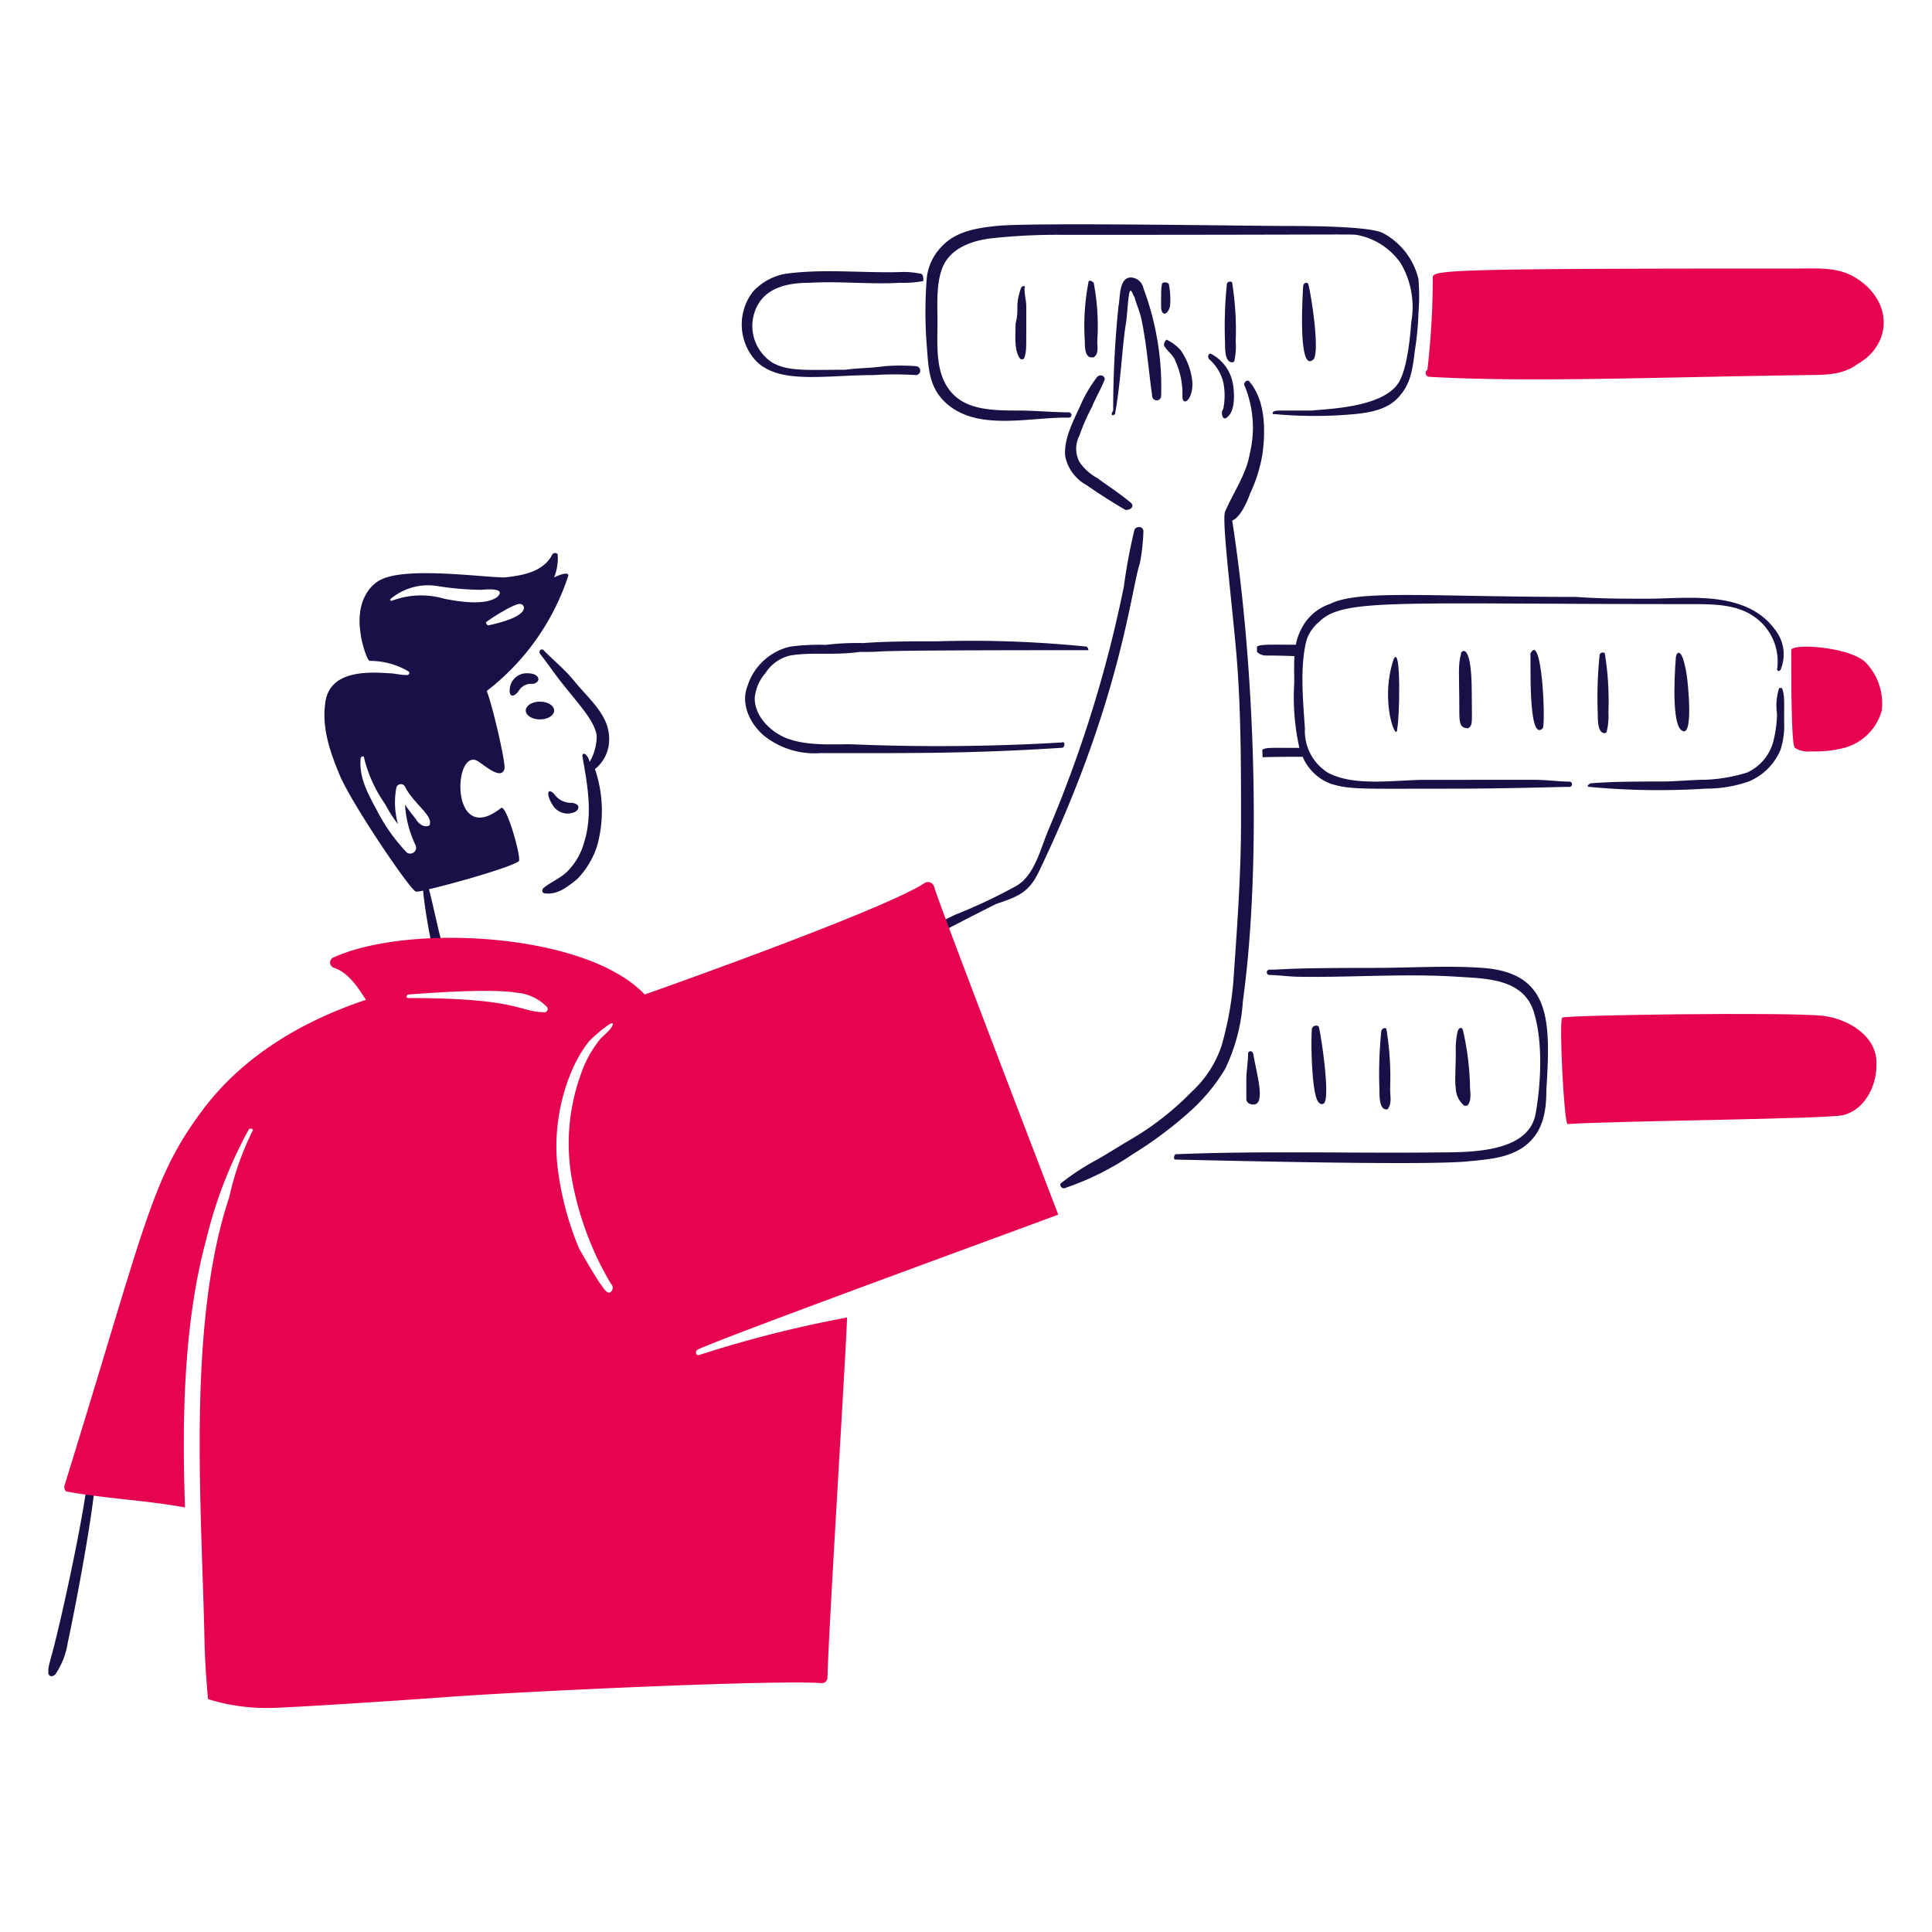 <?xml version="1.0" encoding="UTF-8"?> <svg xmlns="http://www.w3.org/2000/svg" viewBox="0 0 200 200" height="200" width="200"><path d="M51.852,83.658c-5.144,4.043-4.981-5.824-2.572-4.96.547.2,2.545,2.2,2.94.918.172-.555-1.286-6.8-1.837-8.084a24.8,24.8,0,0,0,8.451-11.943c0-.551-1.469.184-1.469.184a5.435,5.435,0,0,0,.367-2.389.345.345,0,0,0-.551,0c-.919,1.838-3.123,2.2-4.961,2.389-2.2,0-9.922-1.1-12.678.184-1.286.551-2.756,2.388-2.2,5.7,0,.368.551,2.573.918,2.756a7.867,7.867,0,0,1,4.042,1.1c.184.183,0,.367-.183.367-.735,0-1.287-.184-1.838-.184-2.572-.183-6.247-.183-6.614,3.124-.368,2.572.551,5.145,1.47,7.35,1.1,2.755,7.165,11.759,7.9,12.126a2.427,2.427,0,0,0,.76-.106c.191,1.934.542,3.86.894,5.618.183,1.1,1.286,1.286,1.1,0-.523-1.918-.881-3.836-1.387-5.754,2.617-.612,8.162-2.178,9.288-2.881C54.058,88.987,52.4,83.107,51.852,83.658Zm2.022-21.129a.4.4,0,0,1,.367.367c0,1.133-3.534,1.8-3.675,1.838-.183,0-.367-.368-.183-.368C50.587,64.161,53.37,62.361,53.874,62.529ZM44.5,85.312a.18.18,0,0,1-.184.184c-.551.184-1.1-.368-1.286-.735a16.558,16.558,0,0,1-1.1-1.47,11.078,11.078,0,0,0,1.1,4.226.612.612,0,0,1-.918.735,18.76,18.76,0,0,1-3.124-4.41c-.882-1.673-1.837-3.307-1.653-5.328,0-.184.367-.368.367,0a14.207,14.207,0,0,0,2.2,4.777A12.339,12.339,0,0,0,41.2,85.312a8.149,8.149,0,0,1-.184-3.675.482.482,0,0,1,.919-.183C42.767,83.127,44.743,84.352,44.5,85.312ZM40.645,62.161c-.19.09-.348-.027-.184-.183a6.034,6.034,0,0,1,4.961-1.286,31.121,31.121,0,0,0,4.409.367c.1,0,2.716-.327,1.654.735-1.246.934-4.037.479-5.512.184A8.524,8.524,0,0,0,40.645,62.161Z" fill="#191047"></path><path d="M61.591,79.616a3.925,3.925,0,0,0,1.469-3.123c0-2.47-2-4.013-3.674-6.064-.908-1.111-2.021-2.021-3.124-3.123-.184-.184-.551,0-.367.367.735.919,1.47,2.022,2.2,2.94,2.162,2.7,3.4,4,3.674,5.512a5.307,5.307,0,0,1-.735,2.756,1.394,1.394,0,0,0-.367-.735c-.184-.183-.429-.17-.368.184.481,2.769,1.1,5.88.184,8.819a6.749,6.749,0,0,1-1.47,2.756c-.735.919-1.837,1.287-2.756,2.022-.184.183-.184.551.184.551,1.286.183,2.388-.735,3.307-1.47A8.94,8.94,0,0,0,61.774,87.7,13.467,13.467,0,0,0,61.591,79.616Z" fill="#191047"></path><path d="M92.091,98.725c3.077-.88,4.974-2.12,11.024-5.145,2.31-.77,3.409-1.227,4.409-3.307C116,72.634,117.068,61.091,118,58.3A20.215,20.215,0,0,0,118.365,55c0-.552-.735-.552-.919-.184a55.526,55.526,0,0,0-1.1,5.88,131.358,131.358,0,0,1-7.717,24.988c-.9,2.03-1.47,4.96-3.491,6.063a54.577,54.577,0,0,1-6.247,2.94c-2.225,1.061-4.41,2.388-6.8,3.491C91.539,98.357,91.723,98.725,92.091,98.725Z" fill="#191047"></path><path d="M117.079,52.056c-1.1-.919-2.216-1.639-3.491-2.572a5.25,5.25,0,0,1-1.838-1.654,2.924,2.924,0,0,1,0-2.756,20.5,20.5,0,0,1,1.286-2.94c.368-.918.919-1.837,1.287-2.756.183-.367-.368-.735-.735-.367a13.686,13.686,0,0,0-1.654,2.756c-.735,1.653-1.876,3.679-1.654,5.512a4.411,4.411,0,0,0,2.2,2.94c1.3.9,2.756,1.837,4.042,2.572C117.079,52.791,117.446,52.423,117.079,52.056Z" fill="#191047"></path><path d="M115.425,42.869c.605-3.327.754-7.094,1.1-9.187.184-1.1.184-2.2.368-3.307.184-.735.367.184.551.368.184.735.545,1.471.735,2.388.534,2.576.735,5.329,1.1,7.9a.462.462,0,0,0,.919,0,29.118,29.118,0,0,0-1.837-11.208,1.376,1.376,0,0,0-1.286-1.1c-1.286,0-1.1,2.2-1.286,2.939a104.274,104.274,0,0,0-.552,10.841C114.874,43.053,115.241,43.053,115.425,42.869Z" fill="#191047"></path><path d="M125.163,37.173a4.737,4.737,0,0,1,1.47,2.389,6.949,6.949,0,0,1,0,2.756.82.82,0,0,0,0,.919c.184.183.367,0,.551-.184.72-.72.62-2.663.368-3.675a4.287,4.287,0,0,0-2.205-2.756C125.085,36.529,124.979,36.99,125.163,37.173Z" fill="#191047"></path><path d="M129.389,51.137a15.625,15.625,0,0,0,1.286-4.042c.334-2.393.368-5.512-1.286-7.533-.184-.368-.735,0-.551.367a11.333,11.333,0,0,1,.551,6.982c-.368,2.2-1.7,4.022-2.572,6.064-.389.91.925,11.023,1.286,16.168.374,5.328.367,10.657.367,15.985,0,5.145-.361,10.29-.735,15.618a34.277,34.277,0,0,1-1.286,7.533,11.447,11.447,0,0,1-3.123,4.777,29.706,29.706,0,0,1-6.064,4.777c-1.282.741-2.388,1.47-3.674,2.2a25.2,25.2,0,0,0-3.675,2.389c-.368.183,0,.735.367.551a28.876,28.876,0,0,0,6.982-3.491,41.559,41.559,0,0,0,5.7-4.226,19.217,19.217,0,0,0,3.859-4.593,18.77,18.77,0,0,0,1.837-6.982c2.009-14.568,1.167-35.266-1.1-49.793C128.47,53.526,129.205,51.688,129.389,51.137Z" fill="#191047"></path><path d="M9.226,151.641c-.26,3.9-2.382,13.641-3.307,17.454C5.093,172.5,5,172.3,5,173.138c0,.367.367.551.735.183a7.994,7.994,0,0,0,1.286-3.307c.535-2.436,2.94-14.532,2.94-18.373C9.777,151.089,9.226,151.089,9.226,151.641Z" fill="#191047"></path><path d="M120.57,35.887c.367.551.918.919,1.1,1.47a8.232,8.232,0,0,1,.735,3.675c0,1.277,1.437.1.919-2.2a6.807,6.807,0,0,0-1.1-2.572,4.408,4.408,0,0,0-1.47-1.1C120.57,35.336,120.386,35.7,120.57,35.887Z" fill="#191047"></path><path d="M72.431,140.249c-.368.184-.554-.372-.184-.551,2.739-1.324,36.931-13.78,37.3-13.964-1.469-3.859-12.494-32.521-12.861-33.991a.672.672,0,0,0-.919-.368c-4.042,2.756-28.479,11.392-29.03,11.576C60.672,96.52,42.3,95.6,34.581,99.092a.574.574,0,0,0,0,1.1c1.824.564,3.06,3.059,3.308,3.307-6.615,2.2-12.737,5.835-16.9,11.391-5.362,7.152-5.9,11.774-14.331,38.952a.678.678,0,0,0,.183.552c4.043.735,8.268.918,12.311,1.653-.32-8.945-.16-19.073,2.2-27.744a45.807,45.807,0,0,1,4.41-11.391c.184-.184.551,0,.368.183a29.865,29.865,0,0,0-2.389,6.8c-4.405,13.214-2.863,31.994-2.572,45.933.042,2.021.183,4.043.367,6.064a20.291,20.291,0,0,0,6.247.918c1.838,0,13.776-.786,18.006-1.1,8.812-.658,34.91-1.837,39.32-1.47a.59.59,0,0,0,.551-.551c.092-4.78,2.021-35.277,2.021-37.3A123.68,123.68,0,0,0,72.431,140.249ZM59.2,122.059A32.508,32.508,0,0,0,63.244,132.9a.538.538,0,0,1-.184.918c-.367,0-.735-.735-.918-.918-.735-1.1-1.47-2.389-2.205-3.675a31.491,31.491,0,0,1-2.2-8.268c-.676-5.391,1.2-10.748,3.307-13.229.168-.2,2.573-2.389,2.389-1.654-.184.551-.936,1.086-1.286,1.47a11.858,11.858,0,0,0-2.021,3.675A21.036,21.036,0,0,0,59.2,122.059Zm-5.7-19.292a4.989,4.989,0,0,1,3.124,1.47.352.352,0,0,1-.184.551c-2.791,0-2.485-1.47-14.148-1.47-.367,0-.183-.367,0-.367C44.854,102.754,50.872,102.328,53.506,102.767Z" fill="#e60352"></path><path d="M133.247,23.393c-4.091,0-26.553-.386-30.132,0-2.018.218-4.226.551-5.7,2.2a5.479,5.479,0,0,0-1.47,3.124,44.636,44.636,0,0,0,0,7.165c.17,2.023.16,4.066,1.837,5.7,3.263,3.17,8.817,1.562,12.862,1.654a.276.276,0,0,0,0-.552c-1.654,0-3.491-.183-5.145-.183-3.242,0-6.288-.083-7.717-2.94-.918-1.837-.735-4.226-.735-6.247,0-1.837-.183-4.41.735-6.063s2.944-2.35,4.778-2.573a62.527,62.527,0,0,1,7.533-.367c27.857,0,29.592-.081,30.316,0a7.067,7.067,0,0,1,4.593,2.94,8.96,8.96,0,0,1,1.1,6.063c-.045.272-.254,4.514-1.286,6.247-1.595,2.677-7.584,2.762-9,2.94h-3.308c-.183,0-.918,0-.735.367h.184a45.216,45.216,0,0,0,8.268,0c1.838-.184,3.675-.551,4.777-2.021,1.1-1.286,1.261-2.943,1.47-4.593a30.766,30.766,0,0,0,.368-3.859,22.113,22.113,0,0,0,0-3.491,7.326,7.326,0,0,0-3.675-4.777C142.287,23.687,139.38,23.393,133.247,23.393Z" fill="#191047"></path><path d="M164.482,81.454a76.382,76.382,0,0,0,12.127.183,13.15,13.15,0,0,0,4.41-.735,6.066,6.066,0,0,0,3.307-3.307,8.334,8.334,0,0,0,.367-2.94c0-2.211.052-2.6-.183-3.307,0-.184-.368-.184-.368,0a5.905,5.905,0,0,0-.184,2.572,12.677,12.677,0,0,1-.367,2.756,4.9,4.9,0,0,1-2.756,3.308,17.028,17.028,0,0,1-4.226.735c-1.47,0-3.124.183-4.593.183-2.389,0-4.961,0-7.35.184C164.3,81.27,164.3,81.454,164.482,81.454Z" fill="#191047"></path><path d="M121.672,120.038c6.836.149,26.057.614,30.316.184,2.02-.2,4.065-.334,5.7-1.47,2.051-1.428,2.389-3.675,2.389-5.88.445-7.127.533-12.174-6.615-12.677-3.67-.259-7.349,0-11.208,0-9.726,0-9.1.183-10.84.183a.276.276,0,0,0,0,.552c.735,0,2.021.168,2.94.183,5.514.092,11.023-.356,16.536,0,2.939.19,6.833.173,7.9,3.675.949,3.114.731,7.349.183,10.473-.74,4.225-7.166,4.008-10.473,4.042-9,.092-17.822-.184-26.825.184C121.488,119.671,121.488,120.034,121.672,120.038Z" fill="#191047"></path><path d="M188.735,105.155c-4.079-.407-26.5-.073-27.009.184-.367.184.184,11.024.552,11.024,4.6-.329,26.7-.518,28.479-.918,2.217-.5,3.49-2.94,3.49-5.145C194.431,107.36,191.492,105.523,188.735,105.155Z" fill="#e60352"></path><path d="M112.485,66.939a117.8,117.8,0,0,0-15.434-.552c-2.572,0-5.144,0-7.716.184a27.1,27.1,0,0,0-3.859.184,22.711,22.711,0,0,0-3.675.183,6.051,6.051,0,0,0-4.409,4.043c-.735,1.837.189,3.852,1.653,5.144a8.4,8.4,0,0,0,5.88,1.838c9.352,0,15.463.063,24.988-.552.367,0,.367-.735,0-.551a215.522,215.522,0,0,1-21.865.184c-2.021,0-4.4.156-6.43-.551-1.646-.574-3.491-2.2-3.491-4.226a4.515,4.515,0,0,1,1.1-2.572A4.169,4.169,0,0,1,81.8,67.857c2.236-.372,4.55.006,7.166-.367,4.525,0-3.412-.184,23.7-.184C112.669,67.206,112.669,67.122,112.485,66.939Z" fill="#191047"></path><path d="M192.043,28.722C190.215,27.6,188,27.8,185.8,27.8c-35.716,0-37.482.139-37.482.919a83.176,83.176,0,0,1-.552,9.554.4.4,0,0,0,.184.735c10.309.589,23.283.039,39.32-.184,1.653-.023,3.491,0,4.96-1.1C195.853,35.71,196.054,31.178,192.043,28.722Z" fill="#e60352"></path><path d="M193.145,68.592c-1.653-1.653-7.717-2.021-7.717-1.286,0,2.94,0,9.738.368,10.105a2.465,2.465,0,0,0,1.653.368,11.849,11.849,0,0,0,3.491-.368,5.521,5.521,0,0,0,3.859-3.858A6.108,6.108,0,0,0,193.145,68.592Z" fill="#e60352"></path><path d="M183.958,65.469c-3-4.5-9.238-3.491-13.412-3.491-2.389,0-4.961,0-7.35-.184-15.27,0-22.5-.786-25.539.735a5.1,5.1,0,0,0-2.94,2.572,5.523,5.523,0,0,0-.57,1.641c-2.516-.005-3.766-.061-4.023.2v.551a1.407,1.407,0,0,0,.919.367c1.794,0,2.559.054,2.958.06-.062.944-.019,1.886-.019,2.7a24.247,24.247,0,0,0,.528,6.8c-3.109,0-3.36-.054-3.835.184l.025.735c.1.1-.462,0,4.151,0a5.119,5.119,0,0,0,2.806,2.756c1.984.661,3.253.551,11.759.551,7.244,0,12-.2,13.045-.183a.276.276,0,1,0,0-.552c-1.1,0-2.388-.183-3.491-.183H147.579c-3.124,0-7.35.735-10.106-.735a5.081,5.081,0,0,1-2.388-4.594c-.184-2.756-.551-6.43.183-9.187a4.2,4.2,0,0,1,1.287-1.837c2.477-2.477,7.834-1.837,38.4-1.837,2.389,0,4.777,0,6.615,1.286a5.626,5.626,0,0,1,2.388,5.512c.184.184.184.184.368,0A4.1,4.1,0,0,0,183.958,65.469Z" fill="#191047"></path><path d="M144.272,68.225c-1.5,4.487.367,8.855.367,7.165C144.864,74.715,145.083,66.6,144.272,68.225Z" fill="#191047"></path><path d="M151.253,67.673c-.349,1.223-.183,2.032-.183,6.064,0,1.13.084,1.653.918,1.653.515-.343.368-.623.368-3.674C152.356,65.785,151.033,67.673,151.253,67.673Z" fill="#191047"></path><path d="M159.705,75.39c.324-.485-.085-10.118-1.286-7.717C158.519,67.673,158.1,77,159.705,75.39Z" fill="#191047"></path><path d="M165.585,67.857a43.573,43.573,0,0,0-.184,6.063c0,.552,0,1.47.368,1.838.183.184.5.176.551,0a6.883,6.883,0,0,0,.183-2.021,30.906,30.906,0,0,0-.367-6.064C166.136,67.49,165.585,67.49,165.585,67.857Z" fill="#191047"></path><path d="M173.485,68.041c0,.1-.583,6.6.552,7.533,1.336,1.095.689-4.974.567-5.725C174.083,66.637,173.5,67.641,173.485,68.041Z" fill="#191047"></path><path d="M105.687,29.824c-.673,2.02-.128,1.983-.551,3.675,0,1.1-.184,2.572.367,3.491.184.367.552.183.552,0,.231-.694.183-1,.183-5.329,0-.551-.183-1.1-.183-1.837C106.238,29.64,105.871,29.456,105.687,29.824Z" fill="#191047"></path><path d="M112.669,29.273a23.68,23.68,0,0,0-.367,6.063c0,.551,0,1.47.551,1.654h.367c.551-.368.368-1.1.368-1.654a23.986,23.986,0,0,0-.368-6.063C113.036,29.089,112.669,28.905,112.669,29.273Z" fill="#191047"></path><path d="M127,29.456a43.635,43.635,0,0,0-.183,6.064c0,.551,0,1.47.367,1.837.184.184.538.2.592.021a7.064,7.064,0,0,0,.143-2.042,30.892,30.892,0,0,0-.367-6.063C127.552,29.089,127,29.089,127,29.456Z" fill="#191047"></path><path d="M134.9,29.64c0,.1-.642,9.278,1.1,7.533.616-.922-.234-6.491-.551-7.717C135.365,29.12,134.9,29.273,134.9,29.64Z" fill="#191047"></path><path d="M135.82,106.442c-.144,1.008-.061,7.186.735,7.717a.345.345,0,0,0,.551,0c.583-.875-.372-7.089-.551-7.717C136.555,106.074,136,106.074,135.82,106.442Z" fill="#191047"></path><path d="M142.985,106.809a43.626,43.626,0,0,0-.183,6.063c0,.552,0,1.47.367,1.838.184.183.551.183.551,0,.368-.551.184-1.286.184-2.021a30.906,30.906,0,0,0-.367-6.064C143.537,106.258,142.985,106.442,142.985,106.809Z" fill="#191047"></path><path d="M152.172,112.321a28.623,28.623,0,0,0-.735-5.7c-.116-.376-.457-.216-.551.184a8.1,8.1,0,0,0-.184,2.021c0,1.955-.124,3.065,0,3.8a2.434,2.434,0,0,0,.74,1.71.344.344,0,0,0,.551,0C152.356,113.791,152.172,113.056,152.172,112.321Z" fill="#191047"></path><path d="M129.205,109.014c0,.919-.184,1.837-.184,2.756v2.021c0,.368.368.551.735.551,1.319,0,.306-3.261,0-5.144C129.663,108.624,129.205,108.83,129.205,109.014Z" fill="#191047"></path><path d="M95.4,28.354a8.735,8.735,0,0,0-2.389-.184c-3.861.092-7.9-.367-11.759.184a5.972,5.972,0,0,0-3.307,1.837,5.559,5.559,0,0,0,0,6.8c2.272,2.933,7.25,1.837,12.494,1.837a35.267,35.267,0,0,1,4.41,0,.462.462,0,0,0,0-.919,21.363,21.363,0,0,0-3.308,0c-1.284.2-2.756.184-4.042.368-3.879,0-5.908.195-7.533-.735a4.5,4.5,0,0,1-1.47-6.063c1.1-1.838,3.307-2.205,5.329-2.205,3.123-.184,6.247.183,9.37,0a10.466,10.466,0,0,0,2.389-.184C95.582,28.722,95.582,28.538,95.4,28.354Z" fill="#191047"></path><path d="M120.281,29.412a6.385,6.385,0,0,0-.079.779c0,1.684-.058,1.963.184,2.205.338.338.735-.5.735-.735a7.985,7.985,0,0,0-.12-2.232C120.935,29.208,120.33,29.138,120.281,29.412Z" fill="#191047"></path><path d="M57.365,82.189a2.11,2.11,0,0,0,1.653.918c.919,0,1.1.551.551.919a1.806,1.806,0,0,1-2.388-.735C56.547,82.3,56.63,81.454,57.365,82.189Z" fill="#191047"></path><path d="M55.16,70.8a1.467,1.467,0,0,0-1.47.735c-.551.735-1.011.568-.919-.184a1.753,1.753,0,0,1,1.838-1.653C55.9,69.695,56.078,70.613,55.16,70.8Z" fill="#191047"></path><path d="M54.425 73.553 A1.47 0.919 0 1 0 57.365 73.553 A1.47 0.919 0 1 0 54.425 73.553 Z" fill="#191047"></path></svg> 